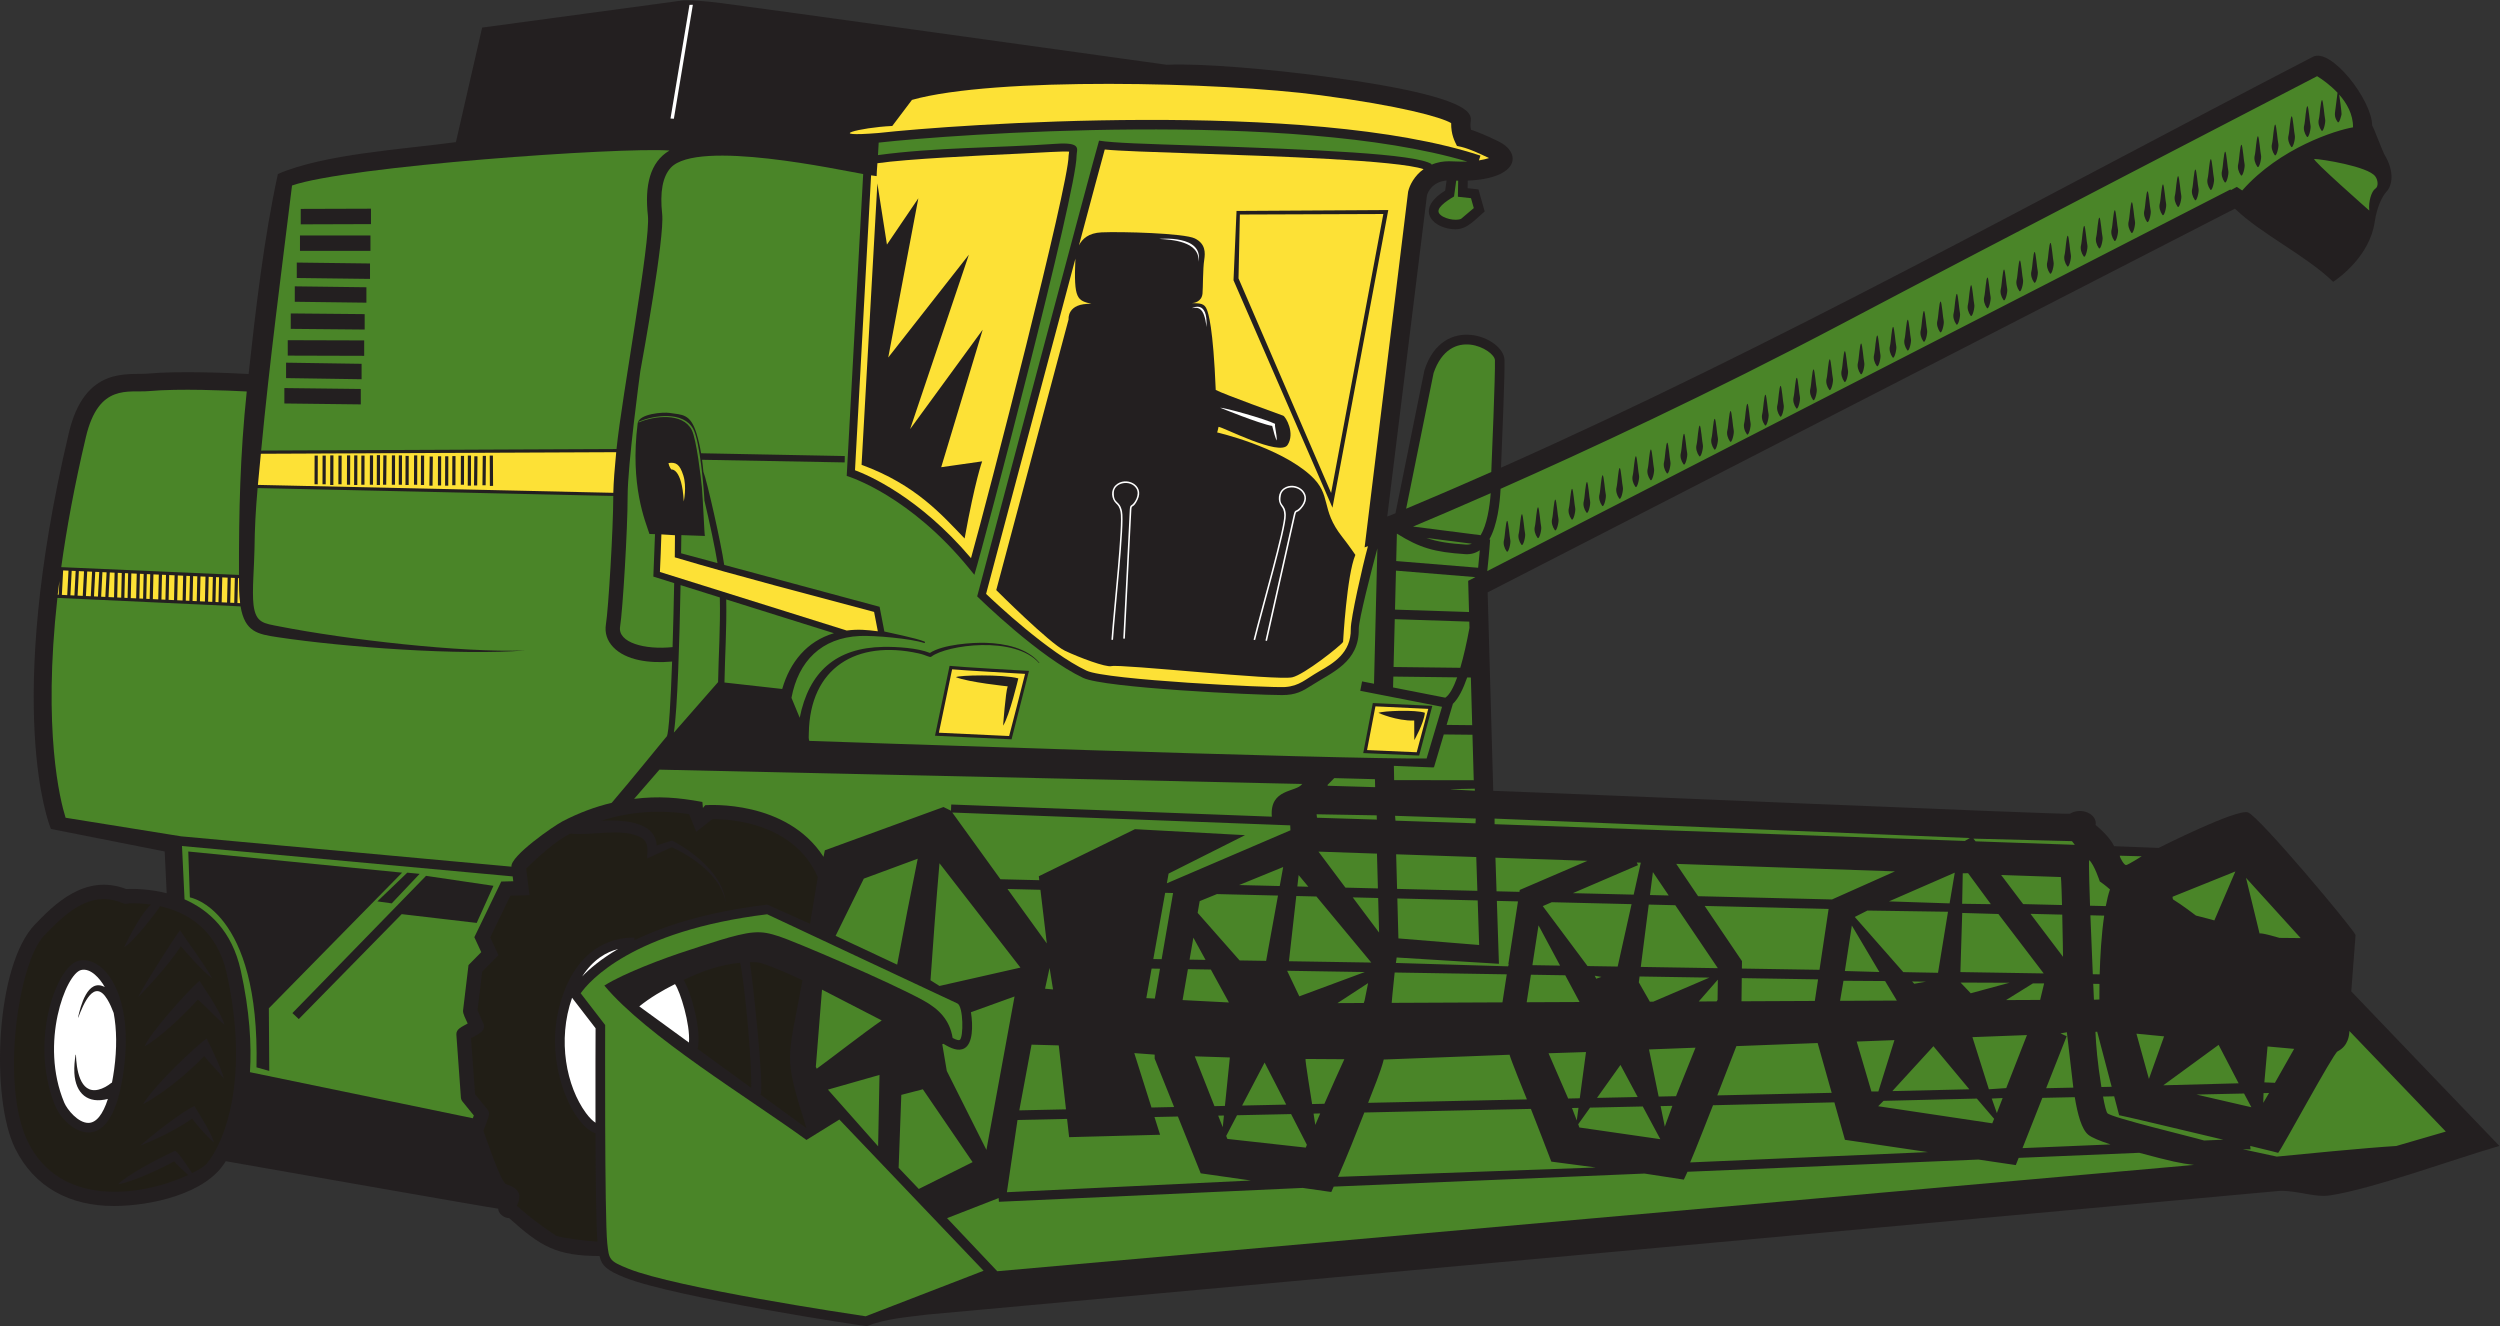 <?xml version="1.0" encoding="UTF-8" standalone="no"?>
<svg
   xmlns:dc="http://purl.org/dc/elements/1.1/"
   xmlns:cc="http://creativecommons.org/ns#"
   xmlns:rdf="http://www.w3.org/1999/02/22-rdf-syntax-ns#"
   xmlns:svg="http://www.w3.org/2000/svg"
   xmlns="http://www.w3.org/2000/svg"
   viewBox="0 0 1044.173 553.88"
   height="553.88"
   width="1044.173"
   xml:space="preserve"
   id="svg2"
   version="1.1"><rect x="0" y="0" width="1044.173" height="553.88" fill="#333333" stroke="none"/><defs
     id="defs6" /><g
     transform="matrix(1.333,0,0,-1.333,0,553.88)"
     id="g10"><g
       transform="scale(0.1)"
       id="g12"><path
         id="path14"
         style="fill:#231f20;fill-opacity:1;fill-rule:evenodd;stroke:none"
         d="m 7779.87,618.25 c -3.45,3.605 -335.32,349.367 -412.63,430.58 l 13.49,176.6 c -10,23.32 -302.08,371.66 -337.08,384.16 -34.99,12.5 -280,-111.25 -280,-111.25 l -139.57,5.43 c -15,32.5 -57.93,66.44 -57.93,66.44 6.29,33.52 -44.24,57.58 -80.41,35.22 -11.25,-3.67 -1602.75,64.96 -1806.95,71.74 l -17.54,621.85 2341.5,1202.36 c 83.11,-80.32 222.97,-146.84 307.79,-229.29 21.23,13.75 114.75,82.98 129.98,186.87 6.89,46.88 23.13,80.63 38.13,96.88 15.01,16.25 26.87,58.75 -8.13,116.25 -4.66,7.7 -35.42,89.44 -37.66,89.37 -0.99,81.32 -129.23,245 -185.63,215.8 -840.89,-435.27 -1679.49,-903.06 -2544,-1287.42 2.94,70.14 12.27,298.9 10.83,337.81 -2.62,70.78 -192.46,148.26 -250.93,-32.61 l -90.43,-446.65 c 4.61,-0.91 -22.7,-10.34 -26.04,-11.71 l 124.44,1006.27 c 2.94,9.97 15.99,42.23 61.44,46.62 l -4.34,-31.66 c -99.5,-61.66 -34.82,-121.21 32.51,-121.21 37.48,0 63,32.28 91.27,56.01 l -19.55,69 -33.94,3.79 0.43,23.7 c 161.27,6.94 170.14,87.16 95.96,123.12 -42.52,20.64 -69.72,31.08 -85.72,36.33 -6.11,26.98 6.75,33.02 -7.48,51.88 -30.38,40.27 -181.91,78.93 -450.38,114.89 -166.71,22.33 -381.59,41.81 -495.24,36.78 -180.46,25.14 -1297.25,180.67 -1394.6,193.01 -55.24,7.01 -88.31,8.68 -105.89,8.9 h -8 c -5.91,-0.09 -8.5,-0.36 -8.5,-0.36 l -628.33,-85 -82.24,-358.93 c -162.59,-22.26 -412.12,-36.77 -557.809,-99.88 -43.781,-201.51 -69.093,-420.81 -91.73,-626.6 -58.82,3.16 -217.531,10.27 -316.574,1.19 -59.383,-5.47 -196.61,26.05 -246.746,-186.12 C 10.953,1932.23 153.336,1572.7 159.492,1557.81 L 516,1487.23 l 6.27,-130.88 c -52.832,13.51 -100.782,14.33 -127.168,13.28 C 265.289,1419.2 168.406,1319.32 110.016,1259.12 -14.727,1130.53 -30.078,714.473 47.207,557.168 107.813,433.848 220.27,376.367 357.094,376.367 c 109.976,0 288.699,35.821 350.152,140.371 100.43,-17.675 832.184,-146.504 853.904,-148.808 -1.23,-13.535 18.07,-30.157 34.16,-29.532 98.5,-88.652 147.42,-118.418 283.05,-118.789 7.29,-30.976 23.48,-45.117 79.7,-67.675 C 2110.62,90.664 2709.06,-0.742 2715.8,0 c 61.72,23.789 123.47,27.676 188.48,36.035 L 7144.21,423.867 c 58.94,0.449 108.95,-21.582 156.53,-14.277 135.3,20.801 386.89,113.262 530.55,155.039 l 0.01,0.039 -51.43,53.582" /><path
         id="path16"
         style="fill:#4a8528;fill-opacity:1;fill-rule:evenodd;stroke:none"
         d="m 7037.41,1404.59 42.49,-174.38 c 6.25,3.13 62.5,-13.75 62.5,-13.75 l 66.25,-0.62 -171.24,188.75 z M 7361.3,924.746 c -0.07,-12.676 -3.48,-47.129 -37.03,-63.906 -13.73,-6.875 -176.88,-309.57 -186.04,-317.91 0.01,0 -31.12,8.164 -87.49,21.66 l 0.84,-10.82 -24.16,0.41 c 51.53,-11.114 92.37,-20.117 106.35,-23.008 67.54,6.582 279.45,27.539 374.45,33.242 l 155.26,45.137 C 7588.3,687.91 7448.09,834.063 7361.3,924.746 v 0 z m -736.96,-204.707 -34.93,-0.762 c 5.08,-27.57 10.06,-47.929 13.82,-52.207 12.2,-13.808 266.04,-74.355 302.93,-85.468 l 59.95,2.539 c -139.88,33.41 -315.75,75.214 -326.21,76.699 l -15.56,59.199 z m 78.57,-176.992 -377.84,-15.859 -8.92,-22.598 -117.08,17.305 -911.61,-38.262 -11.47,-24.602 -123.21,18.957 -973.92,-40.879 -7.48,-16.875 -89.57,12.793 -951.91,-43.457 -0.83,11.68 -161.67,-62.91 157.37,-166.348 3749.62,333.125 c -45.21,5.41 -68.09,10.449 -171.48,37.93 v 0 z m -3951.47,20.351 4.3,223.692 -161.6,-46.055 157.3,-177.637 z m 9.01,395.586 -184.84,95.356 -19.4,-242.223 2.98,-5.594 c 52.1,37.93 147.57,112.696 203.54,151.211 -0.77,0.411 -1.52,0.84 -2.28,1.25 v 0 z m 1789.03,722.346 c 23.41,-0.72 49.06,-2.89 71.67,-3.62 l -0.31,6.25 c 0,0 -99.2,-1.75 -71.36,-2.63 v 0 z m -177.08,-97.58 250.83,-8.32 0.84,15 -252.92,8.53 1.25,-15.21 z m 2.15,-105.37 2.93,-108.38 251.59,-6.11 -3.51,105.9 -251.01,8.59 z m 381.76,-147.6 -66.19,1.6 6.49,-197.11 -320.38,19.77 -2.42,-17.15 351.3,-10.59 2.72,6.04 -1.87,0.12 30.35,197.32 z m -121.68,-136.61 -252.97,20.63 -3.37,125.16 251.75,-6.11 4.59,-139.68 z m -271.7,-155.01 -2.32,-26.31 347.03,1.58 13.51,87.84 -351.22,5.68 -7,-68.79 z m 320.09,533.55 1473.44,-52.5 15.63,9.07 -1489.07,60.93 v -17.5 z m 1809.07,-53.12 -308.9,7.81 6.87,-8.44 311.09,-10.93 -9.06,11.56 z m -141,-607.656 -170.88,-6.485 51.58,-163.359 54.37,3.75 64.93,166.094 z m -76.19,-197.344 -34.06,-1.555 15.94,-45.633 18.12,47.188 z m -26.65,-65.012 -5.84,-14.148 -357.5,53.535 16.87,16.875 292.29,7.09 54.18,-63.352 z M 5780.74,583.75 6040.86,545.293 5295.74,512.93 c 11.74,25.918 70.61,176.406 71.68,179.16 l 380.23,9.023 33.09,-117.363 z m -633.45,104.434 -165.16,-3.575 -37.11,-52.07 c 1.27,-3.359 2.4,-6.758 3.62,-10.137 l 253.67,-36.679 -55.02,102.461 z M 4860.74,515.43 4999.92,497.09 4192.4,467.695 c 27.8,63.008 57.25,136.914 82.51,201.66 l 521.84,11.25 c 8.23,-19.492 63.99,-165.175 63.99,-165.175 z m -765.81,52.597 -49.54,96.368 -169.38,-3.653 -33.95,-64.844 3.69,-9.335 245.59,-27.208 c 1.18,2.911 2.37,5.801 3.58,8.672 h 0.01 z m -298.24,-94.199 122.8,-17.578 -764.58,-36.66 33.23,226.308 155.3,3.36 6.46,-57.168 285,7.5 -17.56,55.566 73.42,1.582 71.44,-177.988 34.49,-4.922 z m -599.29,649.512 -253.74,327.01 c -10.59,-122.06 -19.66,-244.49 -28.14,-366.72 l 28.13,-17.79 253.75,57.5 z m 867.58,254.26 34.41,-0.84 -30.38,36.58 -4.03,-35.74 z m 6.17,-344.26 205.15,76.11 -243.37,3.96 38.22,-80.07 z m -731.1,-354.141 -22.65,200.391 -85.29,2.305 -38.36,-205.852 146.3,3.156 z m -51.4,443.201 -14.16,-65.19 25,-2.3 -10.84,67.49 z m -131.81,247.23 103.12,-2.5 20.03,-168.11 -123.15,170.61 z m 451.09,-684.65 70.88,1.524 -60.86,151.621 -0.02,12.598 c -36.15,2.382 -63.86,4.707 -63.86,4.707 l 53.86,-170.45 z m 67.69,672.05 -24.83,0.61 -37.11,-207.48 26.11,-0.41 35.83,207.28 z m -83.84,-329.32 26.66,-1.41 16.17,93.52 -26.28,0.43 -16.55,-92.54 z m 450.93,541.35 0.65,-15.49 -387.23,-166.05 5.44,30.41 239.58,120.41 -345,18.75 -301.25,-147.5 1.48,-12.36 -121.6,2.95 -150.91,209.04 1058.84,-40.16 z m -80.3,-743.22 -70.52,-134.727 138.24,2.969 -67.72,131.758 z m 58.19,612.58 -138.14,-56.41 127.33,-3.08 10.81,59.49 z m -53.45,-293.97 37.2,204.59 -191.29,4.66 -54.12,-22.12 -6.34,-36.7 131.44,-149.08 83.11,-1.35 z m -239.86,3.87 11.89,68.87 38.2,-69.67 -50.09,0.8 z m -21.89,-126.74 145.15,-7.5 -56.57,103.17 -71.86,1.17 -16.72,-96.84 z m 129.56,-361.717 -17.98,-0.39 14.27,-36.153 3.71,36.543 z m 18.54,181.914 -109.84,3.555 61.59,-156.094 32.78,0.703 15.47,151.836 z m 428.39,209.103 -6.91,-34.32 0.67,3.64 c -0.8,-2.58 -1.7,-5.16 -2.49,-7.74 l -82.42,-0.39 95.9,62.66 c -1.56,-7.97 -3.17,-15.89 -4.75,-23.85 z m -220.25,296.78 -22.96,-204.36 258,-4.16 -171.85,206.97 -63.19,1.55 z m 69.52,139.06 84.45,-112.79 101.8,-2.48 -2.94,108.98 -183.31,6.29 z m 107.37,-143.36 79.7,-1.95 2.92,-108.4 -82.62,110.35 z m 97.23,-507.911 c -9.77,-39.355 -33.94,-95.996 -49.06,-135.84 l 497.62,10.743 c -10.03,24.257 -49.44,121.933 -54.44,139.921 l -390.81,-14.843 -3.31,0.019 z m 426.07,531.231 212.06,91.19 -288.2,9.86 3.45,-105.31 71.77,-1.74 0.92,6 z m 315.58,-548.34 -73.56,-103.242 127.51,2.754 -53.95,100.488 z m -59.59,275.84 -20.93,3.61 4.47,-9.24 16.46,5.63 z m 50.88,32.48 43.5,195.49 -249.94,6.05 -28.29,-12.15 140.24,-187.87 94.49,-1.52 z m -248.04,129.08 67.57,-126.17 -86.77,1.41 19.2,124.76 z m 83.77,-156.44 -107.56,1.74 -13.27,-86.25 165.67,0.74 -44.84,83.77 z m 36.13,-454.905 -15.02,39.003 20.34,0.43 -5.32,-39.433 z m 28.92,214.355 -117.44,-3.809 61.53,-141.796 36.37,0.781 19.54,144.824 z m 487.16,159.08 229.79,1.06 10.13,67.59 -239.04,3.87 -0.88,-72.52 z m 272.99,289.32 -388.34,9.41 116.9,-172.9 -0.3,-23.31 243.17,-3.92 28.57,190.72 z M 5695.26,887 5440.61,877.324 5380.74,722.93 5739.24,730.957 5695.26,887 Z m -515.15,129.58 176.06,75.41 -218.92,3.54 -2.35,-18.44 34.61,-60.57 10.6,0.06 z m 201.55,5.53 v 0 c -1.09,-1.52 -2.07,-3.09 -3.1,-4.63 l -55.85,-0.25 59.75,68.41 -0.8,-63.53 z m 555.91,402.77 -685.36,23.46 68.45,-101.25 419.6,-10.2 197.31,87.99 z m 187.33,-4.04 -16.24,-96.25 -190,6.25 206.24,90 z m -239.37,-685.625 50.33,160.937 -118.22,-4.484 46.02,-156.453 h 21.87 z m 21.04,346.035 -130.4,0.84 -10.69,-62.85 177.9,0.82 -36.81,61.19 z m -126.03,31.46 108.11,-3.12 -86.24,145.62 -21.87,-142.5 z m 254.36,-33.43 -43.74,0.62 6.87,-7.19 36.87,6.57 z m 68.76,219.06 -31.25,-191.25 -108.75,2.09 -152.09,172.89 39.59,20.02 252.5,-3.75 z m -45.63,-421.25 112.5,-135 -241.25,-5.625 128.75,140.625 z m 399.38,530 -187.2,6.42 68.9,-91.15 121.79,-2.97 c -1.94,78.68 -3.5,87.7 -3.5,87.7 h 0.01 z m -161.25,-331.25 -153.13,0.62 31.89,-33.53 121.24,32.91 z m 108.74,-1.88 -12.49,-51.87 -106.88,-0.49 84.37,52.36 h 35 z m 56.76,215.4 -99.43,2.42 101.84,-134.69 c 0,0 -0.89,73.44 -2.41,132.27 v 0 z m 34.68,-542.055 -20.18,173.535 -20.01,-3.75 19.38,-8.75 -64.3,-162.871 85.11,1.836 z m -346.43,671.465 -1.88,-95.43 90,-1.25 -71.45,97.09 -16.67,-0.41 z m -1.66,-124.18 113.32,-3.32 142.03,-186.19 -261.08,4.22 5.73,185.29 z m -978.35,56.17 58.7,-1.44 -49.52,73.26 -9.18,-71.82 z m -28.8,-225.27 24.96,195.33 83.15,-2.01 133.34,-197.25 -241.45,3.93 z m -12.43,327.09 12.48,-0.43 -22.3,-100.16 -190.53,4.63 203.92,87.7 -3.57,8.26 z m -820.52,261.13 -127.42,3.38 -21.36,-21.6 0.95,-2.36 c 0,0 61.62,-1.8 148.5,-4.4 l -0.67,24.98 z m -181.58,-120.78 187.51,-5.84 -0.42,13.34 -188.34,3.34 1.25,-10.84 z M 2811.11,1132.6 c 20.67,110.84 41.87,221.42 64.42,331.93 l -168.96,-62.44 -88.33,-179.16 192.87,-90.33 z m 168.62,482.34 0.74,19.42 1004.51,-38.09 c -7.25,89.41 76.77,75.49 95.13,102.46 l -2013.88,44.84 -79.3,-91.5 c 76.09,9.18 136.8,4.45 213.83,-9.69 l 1.7,-18.71 7.27,8.54 c 9.13,0.64 254.71,17.32 370.59,-161.78 l 4.17,20.41 371.66,135.62 23.58,-11.52 z m -155.66,-890.37 67.51,17.5 155.9,-228.261 -168.61,-84.024 -63.18,66.258 8.38,228.527 z m 354.81,308.3 -136.61,-49.276 c 6.89,-44.199 5.71,-97.754 -19.97,-112.813 -19.18,-11.25 -42.85,-0.449 -66.13,13.672 -2.28,-0.683 -3.77,-1.113 -3.77,-1.113 l 14.17,-83.77 124.17,-247.48 88.14,480.78 z m 957.76,-366.503 -20.86,-0.449 5.41,-35.469 15.45,35.918 z m 47.79,108.828 27.75,61.075 -121.57,0.8 c -1.84,-3.23 18.42,-126.875 20.6,-141.25 l 38.52,0.84 c 11.31,26.289 23.14,52.363 34.7,78.535 v 0 z M 5220.45,636.563 c 6.46,17.91 13.02,35.761 19.66,53.613 l -36.92,-0.801 13.19,-64.492 c 1.4,3.887 2.71,7.793 4.07,11.68 v 0 z m 34.53,92.832 57.56,143.046 -145.75,-5.546 30.26,-147.637 54.52,1.191 c 1.16,2.969 2.24,5.977 3.41,8.946 v 0 z M 6543.25,599.57 h -0.01 c 10.98,-9.004 37.19,-19.59 69.67,-30.254 l -275.78,-11.582 62.15,157.461 101.56,2.188 c 9.16,-55.293 21.8,-100.918 42.41,-117.813 z m 67.91,768.77 c 0,0 -14.39,13.12 -31.89,25 0.01,0 -17.5,53.12 -33.12,66.87 -2.45,0.14 2.25,-133.43 2.58,-142.94 l 49.34,-1.2 c 3.66,19.3 7.98,37.11 13.08,52.27 h 0.01 z m -40.07,-445.781 -5.43,-0.567 c 2.14,-44.726 6.07,-94.355 18.63,-172.793 l 32.21,0.684 -45.41,172.676 z m 21.98,363.611 -43.25,1.06 c 2.22,-59.63 4.98,-125.41 7.56,-184.65 l 21.52,-0.35 c 1.49,52.61 5.19,122.85 14.17,183.94 v 0 z m -34.36,-213.61 c 0.79,-17.58 1.55,-34.28 2.24,-49.79 l 17.06,0.55 c -0.03,3.22 -0.19,21.62 0.25,48.91 l -19.55,0.33 z m 103.07,372.03 c 6.25,0.62 48.74,27.5 48.74,27.5 l -68.75,1.87 c 0.63,-6.87 13.75,-30 20,-29.37 h 0.01 z m 118.95,-536.66 -86.66,8.34 39.17,-141.68 47.49,133.34 z m 157.52,363.32 65.82,153.34 -196.65,-79.16 c -0.62,-2.93 1.24,-8.34 1.24,-8.34 27.39,-16.6 71.86,-50.63 71.86,-50.63 18.76,-4.37 57.72,-15.21 57.72,-15.21 h 0.01 z m 13.33,-389.98 62.7,-120.43 -236.03,-6.25 173.33,126.68 z m 79.73,-152.442 22.97,-42.988 -172.3,39.765 149.33,3.223 z m 60.16,-29.238 0.85,30.547 17.37,0.39 -18.22,-30.937 z m 96.78,169.18 -60.22,-106.368 -33.11,1.368 10,112.5 83.33,-7.5" /><path
         id="path18"
         style="fill:#fde136;fill-opacity:1;fill-rule:evenodd;stroke:none"
         d="m 2142.4,2583.96 c 0,0 10,45.63 -1.25,81.25 -11.25,35.63 -23.33,42.71 -46.66,38.97 2.19,-12.34 8.75,-20 8.75,-20 0,0 33.54,6.03 39.16,-100.22 v 0" /><path
         id="path20"
         style="fill:#fde136;fill-opacity:1;fill-rule:evenodd;stroke:none"
         d="m 2653.02,2179.5 c 35.54,4.61 62.18,2.18 97.46,-2.39 l -11.71,60.71 c -210.47,56.73 -417.57,109.39 -624.46,171.05 0.2,23.74 0.37,46.88 0.54,69.24 l -42.53,2.64 c -0.93,-40.8 -3.03,-77.23 -4.62,-117.74 195.4,-61.21 389.84,-122.22 585.32,-183.51 v 0" /><path
         id="path22"
         style="fill:#4a8528;fill-opacity:1;fill-rule:evenodd;stroke:none"
         d="m 4670.89,2609.92 c -106.03,-46.68 -189.45,-82.13 -243.34,-104.67 l 211.88,-27.02 c 19.54,32.89 28.18,86.91 31.46,131.68 v 0.01 z m -178.97,376.58 h -0.01 c 52.15,150.32 190.94,73.04 192.16,40.04 1.51,-40.79 -9.72,-309.88 -11.43,-350.29 -117,-51.74 -208.78,-90.77 -266.73,-115.02 l 86.01,425.27 z m 119.8,-534.97 -141.97,18.11 c 33.92,-12.03 70.05,-17.45 123.61,-20.92 6.64,-0.4 12.69,0.55 18.36,2.8 v 0.01 z m -236.99,-54.33 2.15,85.91 c 71.59,-44.58 116.87,-58.03 214.55,-64.32 16.46,-1.07 31.67,2.91 45.23,12.19 -1.34,-16.58 -3.06,-34.96 -5.21,-54.77 l -256.72,20.99 z m -0.73,-30.04 -3.04,-122.12 231.99,-7.59 -2.73,97.69 22.71,11.66 -248.93,20.36 z m 229.77,-159.75 -233.55,7.64 -3.74,-149.84 209.06,-2.5 c 10.75,36.3 20.39,79.71 28.78,125.11 l -0.55,19.59 z m -37.93,-174.62 -200.11,2.41 -0.83,-33.85 -1.24,0.04 164.93,-32.31 c 13.31,8.83 25.79,31.8 37.23,63.71 h 0.02 z m -33.15,-149.02 19.71,66.13 c 17.05,16.15 31.88,45.61 44.73,82.52 l 11.52,-0.12 4.17,-149.35 -80.13,0.82 z m -164.43,-172.95 249.41,-0.39 -4.02,142.5 -89.88,0.95 -30.55,-102.43 -2.04,0.62 c 0.76,-1.02 1.22,-1.64 1.22,-1.64 l -124.99,5 0.85,-44.61" /><path
         id="path24"
         style="fill:#4a8528;fill-opacity:1;fill-rule:evenodd;stroke:none"
         d="m 7423.65,3495.43 c -3.33,28.33 7.5,61.25 18.75,68.32 11.26,7.09 8.12,28.34 0,38.75 -22.77,31.58 -171.67,54.59 -190.83,54.59 -11.65,0 172.08,-161.66 172.08,-161.66 v 0 z m -2754.59,-1030.79 -2.77,0.15 c 25.47,44.72 33.26,113.1 35.46,158.76 264.27,116.99 654.23,297.57 1072.97,518.68 493.03,260.32 1362.33,710.45 1485.49,774.18 15.06,-9.37 40.84,-27.21 63.95,-51.86 l -5.72,-44.89 c -1.78,-18.24 -6.98,-28.55 6.2,-46.93 5.01,-6.97 11.85,22.48 11.96,23.48 0.92,8.09 -5.87,52.46 -7.33,62.7 24.07,-27.3 43.94,-62.2 43.42,-102.76 -52.83,-8.83 -229.07,-63.77 -347.16,-197.81 l -16.87,11.25 -18.8,-10.25 -1.15,2.27 -2328.67,-1195.75 c 6.19,57.41 8.94,97.42 9.02,98.78 z m 2596.53,1316.63 v 0 c -3.14,-11.45 1.07,-25.14 8.22,-35.2 5.57,-7.85 13.9,26.6 11.55,35.2 -2.18,8 -6.07,59.67 -9.58,60.21 -4.77,0.78 -6.86,-47.92 -10.19,-60.21 z m -45.82,-19.18 h -0.01 c -3.12,-11.41 1.04,-25.19 8.22,-35.2 5.63,-7.82 13.89,26.63 11.55,35.2 -2.17,8.01 -6.06,59.68 -9.58,60.23 -4.75,0.75 -6.89,-48 -10.18,-60.23 z m -49.15,-31.66 h -0.01 c -3.15,-11.4 1.03,-25.2 8.21,-35.2 5.63,-7.82 13.89,26.63 11.55,35.2 -2.18,8.01 -6.06,59.67 -9.58,60.22 -4.78,0.77 -6.86,-47.98 -10.17,-60.22 z m -51.67,-25.82 h -0.01 c -3.14,-11.42 1.04,-25.2 8.21,-35.21 5.64,-7.81 13.9,26.62 11.56,35.21 -2.19,8 -6.08,59.65 -9.59,60.21 -4.76,0.77 -6.86,-47.98 -10.17,-60.21 z m -54.17,-36.68 h -0.01 c -3.14,-11.41 1.03,-25.2 8.21,-35.18 5.63,-7.83 13.89,26.61 11.55,35.18 -2.17,8 -6.06,59.67 -9.58,60.23 -4.76,0.77 -6.86,-47.98 -10.17,-60.23 z m -51.67,-26.66 h -0.01 c -3.14,-11.41 1.04,-25.2 8.21,-35.2 5.62,-7.82 13.9,26.63 11.55,35.2 -2.18,8 -6.07,59.67 -9.58,60.23 -4.77,0.75 -6.86,-47.93 -10.17,-60.23 z m -50.84,-21.68 v 0 c -3.15,-11.39 1.02,-25.18 8.21,-35.19 5.63,-7.81 13.89,26.62 11.54,35.19 -2.18,8.02 -6.06,59.69 -9.58,60.23 -4.75,0.77 -6.88,-47.96 -10.17,-60.23 z m -45,-23.32 v 0 c -3.15,-11.41 1.02,-25.18 8.21,-35.2 5.63,-7.82 13.89,26.63 11.54,35.2 -2.18,8 -6.06,59.67 -9.58,60.23 -4.75,0.75 -6.88,-47.99 -10.17,-60.23 z m -48.33,-32.5 v 0 c -3.16,-11.4 1.02,-25.2 8.2,-35.2 5.63,-7.82 13.89,26.63 11.55,35.2 -2.17,8.01 -6.06,59.67 -9.58,60.23 -4.77,0.76 -6.88,-47.99 -10.17,-60.23 z m -54.17,-20.82 h -0.01 c -3.12,-11.42 1.04,-25.2 8.22,-35.2 5.63,-7.82 13.89,26.61 11.55,35.2 -2.17,7.98 -6.06,59.66 -9.57,60.21 -4.77,0.76 -6.89,-47.98 -10.19,-60.21 z m -47.5,-25.84 h -0.01 c -3.12,-11.41 1.04,-25.2 8.22,-35.21 5.63,-7.82 13.88,26.62 11.55,35.21 -2.17,8 -6.07,59.65 -9.57,60.21 -4.77,0.77 -6.88,-47.96 -10.19,-60.21 z m -48.33,-21.66 h -0.01 c -3.15,-11.47 1.07,-25.14 8.21,-35.2 5.59,-7.86 13.91,26.59 11.55,35.2 -2.17,8 -6.07,59.66 -9.58,60.21 -4.75,0.77 -6.88,-47.98 -10.17,-60.21 z m -49.16,-34.18 h -0.01 c -3.15,-11.41 1.03,-25.18 8.21,-35.18 5.63,-7.84 13.89,26.61 11.55,35.18 -2.17,8 -6.06,59.68 -9.58,60.23 -4.76,0.76 -6.87,-47.95 -10.17,-60.23 z m -53.35,-24.99 v -0.01 c -3.13,-11.4 1.05,-25.18 8.22,-35.2 5.64,-7.82 13.9,26.64 11.55,35.2 -2.18,8.01 -6.07,59.68 -9.58,60.23 -4.75,0.77 -6.86,-47.98 -10.19,-60.22 z m -48.32,-23.35 h -0.01 c -3.15,-11.4 1.04,-25.18 8.21,-35.18 5.63,-7.82 13.9,26.61 11.55,35.18 -2.18,8.01 -6.06,59.68 -9.58,60.23 -4.78,0.76 -6.86,-47.87 -10.17,-60.23 z m -47.51,-25.82 h -0.01 c -3.13,-11.41 1.05,-25.21 8.22,-35.21 5.62,-7.81 13.9,26.62 11.55,35.21 -2.18,8 -6.05,59.67 -9.58,60.21 -4.76,0.77 -6.87,-47.87 -10.18,-60.21 z m -51.66,-30.84 h -0.01 c -3.15,-11.41 1.03,-25.2 8.21,-35.2 5.63,-7.83 13.89,26.63 11.55,35.2 -2.17,7.99 -6.06,59.67 -9.58,60.23 -4.76,0.75 -6.88,-47.91 -10.17,-60.23 z m -54.17,-22.5 c -3.15,-11.45 1.07,-25.12 8.21,-35.2 5.58,-7.85 13.91,26.6 11.55,35.2 -2.16,8 -6.06,59.67 -9.57,60.23 -4.77,0.76 -6.89,-47.99 -10.19,-60.23 z m -49.59,-28.39 h -0.01 c -3.14,-11.42 1.04,-25.2 8.22,-35.2 5.63,-7.82 13.89,26.62 11.55,35.2 -2.19,7.99 -6.07,59.66 -9.59,60.22 -4.76,0.77 -6.9,-48.04 -10.17,-60.22 z m -46.23,-26.61 h -0.01 c -3.14,-11.41 1.02,-25.18 8.22,-35.2 5.63,-7.82 13.89,26.63 11.54,35.2 -2.18,8 -6.05,59.67 -9.58,60.23 -4.76,0.75 -6.89,-47.99 -10.17,-60.23 z m -49.6,-28.39 v 0 c -3.15,-11.42 1.03,-25.2 8.2,-35.2 5.63,-7.83 13.89,26.61 11.55,35.2 -2.17,8 -6.06,59.66 -9.58,60.22 -4.76,0.76 -6.89,-48 -10.17,-60.22 z m -52.04,-24.99 v 0 c -3.13,-11.41 1.05,-25.19 8.25,-35.2 5.61,-7.83 13.88,26.61 11.53,35.2 -2.18,8 -6.08,59.67 -9.57,60.22 -4.77,0.76 -6.89,-47.99 -10.21,-60.22 z m -51.04,-24.1 c -3.11,-11.38 1.03,-25.24 8.24,-35.2 5.64,-7.8 13.87,26.66 11.54,35.2 -2.19,8 -6.07,59.67 -9.59,60.23 -4.76,0.76 -6.87,-47.95 -10.19,-60.23 z m -44.77,-27.13 v 0 c -3.14,-11.41 1.04,-25.2 8.21,-35.2 5.63,-7.81 13.88,26.61 11.56,35.2 -2.19,7.99 -6.06,59.67 -9.59,60.22 -4.75,0.76 -6.89,-47.99 -10.18,-60.22 z m -51.05,-24.1 v 0 c -3.15,-11.47 1.11,-25.08 8.22,-35.18 5.54,-7.88 13.9,26.55 11.54,35.18 -2.17,8.01 -6.05,59.67 -9.57,60.23 -4.78,0.76 -6.87,-47.97 -10.19,-60.23 z m -52.03,-29.51 h -0.01 c -3.12,-11.41 1.04,-25.18 8.23,-35.19 5.63,-7.84 13.88,26.61 11.54,35.19 -2.18,8 -6.05,59.66 -9.57,60.23 -4.76,0.75 -6.9,-48.03 -10.19,-60.23 z m -50.69,-27.44 v 0 c -3.16,-11.45 1.06,-25.13 8.21,-35.2 5.58,-7.85 13.9,26.6 11.54,35.2 -2.18,8.01 -6.05,59.66 -9.57,60.23 -4.76,0.76 -6.89,-48.01 -10.18,-60.23 z m -45.92,-22.45 v 0 c -3.14,-11.41 1.04,-25.19 8.21,-35.19 5.64,-7.83 13.88,26.62 11.55,35.19 -2.18,8.01 -6.07,59.68 -9.58,60.23 -4.76,0.75 -6.87,-47.96 -10.18,-60.23 z m -49.6,-26.95 -0.01,-0.01 c -3.12,-11.41 1.04,-25.18 8.23,-35.18 5.62,-7.84 13.88,26.61 11.54,35.18 -2.17,8 -6.06,59.66 -9.58,60.23 -4.77,0.76 -6.88,-48.02 -10.18,-60.22 z m -50.62,-25.08 h -0.01 c -3.15,-11.45 1.08,-25.12 8.22,-35.19 5.58,-7.86 13.89,26.58 11.54,35.19 -2.18,7.98 -6.05,59.67 -9.57,60.23 -4.76,0.74 -6.88,-48 -10.18,-60.23 z m -51.06,-24.1 v 0 c -3.13,-11.4 1.04,-25.19 8.24,-35.19 5.61,-7.81 13.88,26.62 11.53,35.19 -2.17,7.99 -6.06,59.67 -9.58,60.24 -4.77,0.76 -6.88,-48.01 -10.19,-60.24 z m -47.21,-25.4 v -0.01 c -3.15,-11.41 1.02,-25.19 8.21,-35.19 5.63,-7.83 13.88,26.62 11.53,35.19 -2.17,7.99 -6.05,59.67 -9.57,60.24 -4.76,0.75 -6.88,-48 -10.17,-60.23 z m -50.84,-31.68 v -0.01 c -3.14,-11.4 1.05,-25.18 8.22,-35.18 5.62,-7.82 13.89,26.61 11.54,35.18 -2.18,8.01 -6.05,59.67 -9.57,60.24 -4.78,0.77 -6.87,-47.97 -10.19,-60.23 z m -52.5,-26.24 v -0.01 c -3.13,-11.41 1.04,-25.18 8.23,-35.18 5.62,-7.84 13.88,26.61 11.54,35.18 -2.18,8 -6.06,59.66 -9.58,60.23 -4.76,0.76 -6.87,-47.96 -10.19,-60.22 z m -50.82,-25.42 h -0.02 c -3.13,-11.45 1.09,-25.14 8.24,-35.2 5.57,-7.84 13.87,26.59 11.53,35.2 -2.18,7.99 -6.05,59.66 -9.58,60.22 -4.74,0.77 -6.87,-47.99 -10.17,-60.22 z m -47.5,-27.65 v 0 c -3.15,-11.41 1.03,-25.18 8.22,-35.19 5.62,-7.82 13.87,26.62 11.54,35.19 -2.18,8.01 -6.06,59.66 -9.57,60.24 -4.76,0.76 -6.87,-47.97 -10.19,-60.24 z m -56.39,-28.41 v 0 c -3.14,-11.43 1.03,-25.19 8.22,-35.21 5.63,-7.82 13.9,26.63 11.55,35.21 -2.18,7.98 -6.06,59.65 -9.59,60.21 -4.76,0.77 -6.86,-47.94 -10.18,-60.21 z m -52.77,-22.69 v -0.01 c -3.14,-11.45 1.06,-25.12 8.22,-35.2 5.57,-7.85 13.89,26.59 11.54,35.2 -2.18,7.99 -6.05,59.67 -9.57,60.24 -4.76,0.76 -6.89,-48.01 -10.19,-60.23 z m -49.67,-24.44 h -0.01 c -3.15,-11.45 1.06,-25.14 8.22,-35.21 5.58,-7.85 13.89,26.6 11.54,35.21 -2.17,7.98 -6.06,59.65 -9.58,60.21 -4.76,0.76 -6.86,-47.96 -10.17,-60.21 z m -46.99,-21.26 h -0.02 c -3.14,-11.45 1.07,-25.13 8.23,-35.19 5.58,-7.85 13.88,26.58 11.54,35.19 -2.18,8 -6.06,59.67 -9.57,60.23 -4.77,0.75 -6.89,-48.03 -10.18,-60.23 z m -49.16,-25.55 v 0 c -3.14,-11.43 1.02,-25.2 8.22,-35.2 5.61,-7.83 13.87,26.62 11.54,35.2 -2.19,8 -6.06,59.67 -9.58,60.22 -4.77,0.76 -6.88,-47.99 -10.18,-60.22 z m -52.52,-27.92 h -0.02 c -3.12,-11.41 1.05,-25.2 8.24,-35.19 5.61,-7.84 13.87,26.61 11.54,35.19 -2.19,7.99 -6.06,59.67 -9.59,60.22 -4.76,0.77 -6.87,-47.95 -10.17,-60.22 z m -51.34,-21.25 v 0 c -3.15,-11.42 1.03,-25.19 8.23,-35.2 5.63,-7.82 13.87,26.61 11.53,35.2 -2.17,7.99 -6.06,59.67 -9.58,60.22 -4.76,0.76 -6.87,-47.96 -10.18,-60.22 z m -46.98,-21.25 v -0.01 c -3.14,-11.4 1.02,-25.18 8.22,-35.18 5.61,-7.84 13.87,26.61 11.54,35.18 -2.19,8 -6.06,59.68 -9.58,60.23 -4.77,0.77 -6.88,-48 -10.18,-60.22 z m -50.65,-36.89 v -0.01 c -3.15,-11.42 1.02,-25.19 8.2,-35.19 5.62,-7.83 13.88,26.62 11.55,35.19 -2.17,7.99 -6.06,59.66 -9.58,60.23 -4.77,0.75 -6.88,-48 -10.17,-60.22 z m -53.51,-22.69 v 0 c -3.13,-11.41 1.03,-25.2 8.22,-35.2 5.62,-7.83 13.89,26.62 11.55,35.2 -2.18,8 -6.06,59.66 -9.59,60.22 -4.75,0.76 -6.88,-47.97 -10.18,-60.22 z m -49.16,-21.25 v -0.01 c -3.14,-11.44 1.08,-25.13 8.22,-35.19 5.57,-7.86 13.89,26.58 11.55,35.19 -2.19,7.99 -6.06,59.66 -9.58,60.24 -4.78,0.74 -6.89,-47.97 -10.19,-60.23 z m -46.68,-21.25 v 0 c -3.13,-11.43 1.05,-25.2 8.23,-35.2 5.62,-7.83 13.88,26.63 11.54,35.2 -2.18,7.99 -6.06,59.66 -9.58,60.22 -4.76,0.76 -6.87,-47.99 -10.19,-60.22 z m -52.48,-33.75 v 0 c -3.15,-11.47 1.05,-25.14 8.21,-35.2 5.57,-7.86 13.89,26.59 11.54,35.2 -2.18,7.99 -6.06,59.66 -9.57,60.23 -4.77,0.76 -6.9,-48.01 -10.18,-60.23 z m -54.18,-24.17 v 0 c -3.14,-11.45 1.08,-25.14 8.22,-35.2 5.58,-7.85 13.89,26.58 11.54,35.2 -2.18,7.99 -6.05,59.67 -9.59,60.22 -4.76,0.76 -6.87,-47.96 -10.17,-60.22 z m -50.41,-21.67 v -0.01 c -3.12,-11.4 1.04,-25.18 8.22,-35.18 5.62,-7.82 13.87,26.61 11.55,35.18 -2.19,7.99 -6.06,59.67 -9.59,60.24 -4.77,0.76 -6.86,-47.91 -10.18,-60.23 z m -46.25,-20.83 v 0 c -3.12,-11.42 1.03,-25.2 8.22,-35.21 5.62,-7.82 13.89,26.63 11.55,35.21 -2.19,7.99 -6.06,59.65 -9.58,60.22 -4.78,0.76 -6.89,-47.97 -10.19,-60.22" /><path
         id="path26"
         style="fill:#fde136;fill-opacity:1;fill-rule:evenodd;stroke:none"
         d="m 4412.37,3555.61 c 4.65,19.84 19.45,48.87 48.09,69.53 -82.71,27.81 -461.79,40.52 -717.64,49.1 -131.84,4.43 -238.53,8.01 -281.32,12.44 -9.75,-35.04 -40.68,-150.2 -80.84,-300.39 10.36,20.35 29.93,38.92 70.91,40.8 60.81,2.79 259.15,-2.5 292.49,-19.16 33.34,-16.68 32.69,-44.3 29.17,-66.68 -4.58,-29.16 -3.61,-86.68 -5.41,-105.83 -2.5,-26.66 -27.92,-29.99 -32.92,-29.99 25.84,-0.84 38.73,-0.41 46.48,-20.01 4.78,-12.08 19.77,-54.58 27.9,-252.08 25.62,-13.75 203.12,-77.5 211.24,-80.63 8.13,-3.12 38.13,-55 13.75,-91.87 -24.36,-36.88 -203.11,56.87 -216.24,56.87 -0.63,-5.62 -4.38,-17.5 -4.38,-17.5 0,0 193.12,-44.37 292.5,-134.37 69.14,-62.6 28.94,-104.34 100,-193.75 19.37,-24.38 40.62,-55.63 40.62,-55.63 -26.87,-62.5 -38.54,-272.71 -38.54,-272.71 -8.33,-12.5 -121.87,-102.46 -159.17,-110.82 -48.33,-10.84 -536.93,42.07 -566.66,35 -17.5,-4.16 -99.85,26.54 -145.84,48.32 -47.5,22.5 -215,190 -215,190 l 226.67,848.34 c 0,0 -5.83,51.67 71.67,48.34 -44.01,11.41 -56.12,12.93 -50.39,141.6 -104.74,-391.87 -260.8,-978.75 -279.79,-1050.21 31.23,-29.88 195.42,-184.09 314.94,-240.65 61.84,-29.28 578.35,-54.2 621.89,-51.21 45.26,3.11 63.63,24.36 106.32,48.81 44.89,25.69 100.76,57.67 99.53,133.12 -0.51,32.24 36.43,195.67 53.76,259.36 l -10.42,-3.75 136.26,1114.02 0.37,1.59 z m -237.33,-991.18 -310.08,712.52 9.47,217.19 475.47,2.87 -174.86,-932.58" /><path
         id="path28"
         style="fill:#4a8528;fill-opacity:1;fill-rule:evenodd;stroke:none"
         d="m 4562.77,3589.13 -6.83,-49.66 c -29.17,-16.97 -55.76,-37.13 -47.07,-52.11 9.92,-17.07 52.86,-25.88 69.19,-17.81 l 39.79,33.58 -8.78,31 -41.07,4.57 0.9,50.23 c -2.12,0.05 -4.18,0.12 -6.13,0.19 v 0.01" /><path
         id="path30"
         style="fill:#fde136;fill-opacity:1;fill-rule:evenodd;stroke:none"
         d="m 2752.43,3738.4 c 237.65,26.62 1348,106.39 1886.32,-70.88 l -4.92,-15 c 12.56,2.03 23.39,4.63 31.72,7.34 -65.12,31.37 -81.16,33.89 -100.36,37.89 -7.67,15.43 -18.55,35.41 -18.3,71.72 -32.3,18.74 -157.61,53.83 -409.33,87.25 -315.72,41.92 -1023.34,57.96 -1280.16,-14.63 l -61.66,-81.66 c -104.4,-4.82 -215.97,-35.98 -43.31,-22.03 v 0" /><path
         id="path32"
         style="fill:#fde136;fill-opacity:1;fill-rule:evenodd;stroke:none"
         d="m 2729.39,3605.72 -50.43,-923.98 c 40.04,-14.83 200.59,-83.1 363.49,-275.47 51.98,184.94 305.79,1167.66 305.79,1260.82 l 1.65,12.87 c -12.51,2.18 -101.78,-3.67 -146.9,-5.8 -136.13,-6.38 -359.19,-16.82 -453.81,-30.46 -1.43,-20.18 -2.61,-36.61 -2.4,-40.36 l -17.39,2.38 z m 19.68,-25.29 30,-191.67 98.33,145 -94.28,-498.81 252.62,322.14 -184.06,-546.45 227.39,311.45 -130,-430.84 128.33,18.34 c 0,0 -21.66,-57.5 -54.99,-241.67 -70.01,72.51 -152.02,168.35 -322.86,230.84 l 49.52,881.67" /><path
         id="path34"
         style="fill:#fde136;fill-opacity:1;fill-rule:evenodd;stroke:none"
         d="m 2941.83,1859.32 220.09,-10.37 c 6.51,25 42.06,161.66 49.92,194.72 -33.58,1.94 -193.62,11.12 -228.59,14.24 l -41.42,-198.59 z m 248.91,170.27 c 0,0 -27.71,-117.5 -47.71,-148.13 0,0 7.7,105.22 14.38,123.13 0,0 -123.13,12.71 -162.19,28.75 6.59,6.25 146.35,9.59 195.52,-3.75 v 0" /><path
         id="path36"
         style="fill:#4a8528;fill-opacity:1;fill-rule:evenodd;stroke:none"
         d="m 2074.77,3484.55 c 7.96,-72.32 -60.18,-447.46 -68.48,-492.67 -1.85,-13.65 -39.72,-292.8 -39.72,-391.46 0,-105.75 -15.48,-358.43 -23.62,-408.6 -8.16,-50.37 77.77,-73.25 164.43,-64.27 2.01,64.61 3.69,133.87 5.02,200.5 l -65.29,20.47 5.23,132.94 -17.44,0.63 c -12.5,39.16 -61.47,151.48 -36.87,346.87 3.75,29.79 80.08,35.76 101.04,32.29 37.92,-6.25 64.09,-1.32 83.33,-64.16 6.16,-20.12 10.79,-41.05 14.33,-62.14 l 450.28,-8.7 -0.37,-20 -446.9,8.27 c 1.7,-12.61 3.16,-25.2 4.2,-37.64 10.43,-24.83 55.63,-223.91 65.2,-291.74 l 486.9,-131.26 14.93,-77.4 c 19.71,-4.87 99.17,-20.38 126.06,-31.62 2.64,-1.11 1.31,-5.29 -1.76,-4.29 -41.99,13.82 -155.45,23.89 -201.17,21.84 -120.59,-5.48 -192.61,-79.13 -214.19,-193.76 l 25.84,-62.44 c 28.71,143.52 113.29,219.58 262.13,222.05 41.81,0.7 106.98,-3.18 145.89,-18.94 40.57,26.75 132.85,33.1 176.58,31.61 57.44,-1.95 127.97,-15.7 166.34,-62.45 l -1.08,-0.9 c -76.33,86.99 -289.93,56.55 -337.21,20.25 -5.38,-4.12 -14.2,4.32 -40.49,10.13 -193.57,42.8 -340.39,-43.8 -343.65,-250.5 -0.12,-7.26 -1.23,-17.17 1.47,-23.69 0,0 1675.21,-58.56 1934.31,-55.08 l 48.28,161.86 -256.25,50.15 5.76,29.44 37.33,-7.31 10.54,423.97 c -17.46,-64.48 -58.73,-224.78 -58.3,-252.01 1.7,-104.73 -83.97,-136.18 -145.72,-175.88 -30.86,-19.85 -51.23,-31.62 -94.63,-31.62 -86.87,0 -556.68,22.36 -623.08,53.78 -137.44,65.06 -321.37,244.95 -332.18,255.51 17.9,67.26 365.17,1373.59 381.86,1427.88 47.1,-7.43 147.83,-10.12 300,-15.23 376.53,-12.62 692.25,-25.73 742.24,-58.34 l -1.42,-2.19 c 42.1,18.07 69.51,8.32 113.08,10.26 -546.21,163.2 -1618.33,85.02 -1844.36,59.34 -0.48,-11.66 -1.31,-25.41 -2.22,-39.12 182.12,24.78 373.31,22.28 557.21,35.37 83.82,6 65.06,-17.78 65.06,-37.46 0,-112.98 -289.99,-1214.3 -320.26,-1313 l -14.78,18.17 c -186.45,229.09 -374.61,288.42 -385.23,291.8 l 51.61,945.8 c -69.15,11.39 -519.49,110.57 -602.96,19.67 -25.35,-27.62 -34.39,-76.39 -26.85,-144.98 z m 132.55,-900.73 v 0 c 0,0.75 0.02,1.45 0.02,2.22 15.28,-64.67 33.71,-150.02 40.77,-195.24 l -114.03,30.73 c 0.3,20.66 0.56,39.78 0.77,56.98 l 73.8,-2.67 c -1.64,3.39 -5.82,111.1 -9.41,151.89 -2.43,26.9 -16.86,151.04 -31.79,180.18 -28.51,55.61 -118.31,43.95 -165.18,23.88 -1.57,-0.66 -2.14,1.34 -0.98,1.85 47.8,21.22 140.99,33.82 170.98,-23.05 20.87,-39.55 33.14,-185.42 35.05,-226.77 z m 243.57,-587.41 -180.91,20.19 c 1.34,83.56 7.22,164.38 5.57,260.29 l 337.4,-105.8 c -84.94,-25.07 -137.86,-90.96 -162.06,-174.68 z m -200.9,21.5 -138.6,-158.24 c 11.42,72.69 17.71,287.91 21.02,462.11 l 123.04,-38.6 c 2.03,-97 -4.03,-180.72 -5.46,-265.27 z m 919.56,-179.32 -239.91,11.27 45.68,218.99 c 31.09,-3.67 238.29,-15.26 248.78,-15.84 l -54.55,-214.42 z m 1131.89,113.7 186.47,-8.83 -41.29,-155.73 -175.21,7.76 30.03,156.8" /><path
         id="path38"
         style="fill:#fde136;fill-opacity:1;fill-rule:evenodd;stroke:none"
         d="m 4309.63,1941.89 -26.23,-136.94 155.63,-6.84 c 5.26,19.68 29.04,108.61 36.16,135.93 l -165.56,7.85 z m 121.84,-105.74 -0.32,61.25 c -55.62,-1.56 -112.08,24.06 -112.08,24.06 13.96,6.47 117.13,10.45 145.52,0.32 -3.44,-33.75 -33.13,-85.63 -33.13,-85.63 h 0.01" /><path
         id="path40"
         style="fill:#ffffff;fill-opacity:1;fill-rule:evenodd;stroke:none"
         d="m 2170.93,4140.16 -10.56,-0.25 -59.52,-356.16 10.61,-0.7 59.47,357.11 z m 1311.48,-1989.56 4.99,-0.35 c 6.92,99.45 36.63,361.47 28.39,402.34 -7.53,37.33 -26.49,21.24 -25.89,58.84 0.51,32.05 52.64,42.63 70.78,12.8 11.51,-18.94 -5.68,-46.09 -14.81,-51.52 -3.91,-2.33 -5.32,-4.07 -5.96,-14.53 -1.24,-20.4 -20.23,-400.05 -20.42,-403.88 l 4.99,-0.26 c 0.2,3.85 19.18,383.46 20.42,403.85 1.15,18.97 4.7,0.47 19.76,31.88 22.53,46.98 -38.27,74.38 -69.01,45.05 -16.83,-16.05 -13.25,-43.18 1.31,-57.05 5.26,-5.02 10.72,-10.21 13.93,-26.17 8.13,-40.27 -21.62,-302.08 -28.48,-401 v 0 z m 445.38,0.16 4.85,-1.19 c 23.69,96.82 97.47,349.98 96.3,391.66 -1.08,38.09 -22.51,25.4 -15.53,62.4 5.96,31.48 59.13,33.05 71.94,0.58 8.12,-20.58 -13.42,-44.42 -23.36,-48.25 -4.23,-1.62 -5.95,-3.11 -8.34,-13.29 -4.67,-19.9 -87.85,-390.82 -88.69,-394.56 l 4.89,-1.1 c 0.84,3.75 83.99,374.63 88.67,394.51 4.36,18.48 4.74,-0.31 24.88,28.05 30.2,42.47 -25.06,79.82 -60.34,56.14 -19.33,-12.99 -20.4,-40.32 -8.42,-56.46 4.35,-5.83 8.83,-11.87 9.3,-28.16 1.15,-40.79 -72.6,-294.23 -96.16,-390.34 l 0.01,0.01 z m -104.76,726.95 c 0,0 122.17,-50 163.12,-57.18 3.75,-15.63 10,-39.37 14.37,-45.62 0.63,19.05 -7.18,44.05 -5.32,52.18 -30.93,15.62 -158.42,50.95 -172.17,50.62 v 0 z m -42.82,252.5 c 5.32,88.13 -45.31,59.38 -45.31,59.38 19.38,3.12 38.44,3.75 45.31,-59.38 v 0 z m -24.89,204.8 c 16.67,85.42 -122.98,71.56 -122.98,71.56 35.84,-2.5 127.56,-6.14 122.98,-71.56 v 0" /><path
         id="path42"
         style="fill:#4a8528;fill-opacity:1;fill-rule:evenodd;stroke:none"
         d="m 2030.04,3479.63 c -10.29,93.67 6.13,167.66 67.7,203.85 -152.47,11.36 -1010.38,-49.26 -1182.717,-109.59 -33.976,-276.26 -70.433,-553.58 -96.742,-830.53 l 1113.479,4.98 c 16.51,164.25 107.19,650.18 98.28,731.29 v 0 z m -899.55,-591.6 -239.498,2.87 v 48.33 l 239.498,-2.86 v -48.34 z m 2.48,78.83 -236.626,3.57 v 48.34 l 236.626,-3.59 v -48.32 z m 8.13,73.32 -239.498,0.71 v 48.33 l 239.498,-0.7 v -48.34 z m 1.53,82.37 -231.607,2.16 v 48.34 l 231.607,-2.15 v -48.35 z m 5.44,84.18 -224.422,2.86 v 48.34 l 224.422,-2.88 v -48.32 z m 11.28,74.5 -229.448,2.88 v 48.34 l 229.448,-2.88 v -48.34 z m 1.39,87.88 H 939.902 v 48.34 h 220.838 v -48.34 z m 1.66,83.82 -220.115,-0.72 v 48.34 l 220.115,0.7 v -48.32" /><path
         id="path44"
         style="fill:#fde136;fill-opacity:1;fill-rule:evenodd;stroke:none"
         d="m 1930.77,2738.32 -1113.461,-4.98 c -3.153,-32.5 -6.34,-65.04 -9.243,-97.54 l 1113.624,-24.79 c 0.68,32.61 4.29,78.48 9.08,127.31 v 0 z M 186.07,2334.43 c -1.824,-14.4 -3.621,-28.75 -5.211,-42.73 l 2.985,-0.12 2.226,42.85 z m 24.578,-44.1 3.985,76.76 -16.82,0.73 -3.973,-76.7 16.808,-0.79 z m 22.454,-1.04 3.988,76.82 -12.461,0.53 -3.984,-76.77 12.457,-0.58 z m 26.183,-1.22 3.985,76.89 -16.184,0.7 -3.984,-76.83 16.183,-0.76 z m 25.203,-1.16 3.989,76.95 -15.211,0.65 -3.985,-76.91 15.207,-0.69 z m 22.446,-1.04 4.004,77 -12.461,0.55 -3.997,-76.97 12.454,-0.58 z m 23.082,-1.07 3.988,77.06 -13.086,0.56 -3.992,-77.01 13.09,-0.61 z m 27.246,-1.26 1.769,77.22 -15.039,0.66 -3.996,-77.08 17.266,-0.8 z m 22.472,-1.04 1.782,77.27 -12.489,0.55 -1.777,-77.25 12.484,-0.57 z m 20.012,-0.93 1.777,77.32 -10.015,0.43 -1.781,-77.28 10.019,-0.47 z m 26.895,-1.25 1.781,77.39 -16.899,0.75 -1.781,-77.35 16.899,-0.79 z m 21.695,-1 1.785,77.45 -11.703,0.5 -1.777,-77.41 11.695,-0.54 z m 20.605,-0.96 1.782,77.5 -10.606,0.46 -1.789,-77.46 10.613,-0.5 z m 26.903,-1.25 1.785,77.56 -16.906,0.74 -1.782,-77.5 16.903,-0.8 z m 22.508,-1.04 1.781,77.62 -12.512,0.55 -1.781,-77.58 12.512,-0.59 z m 26.902,-1.25 1.789,77.68 -16.91,0.76 -1.778,-77.65 16.899,-0.79 z m 26.859,-1.23 1.789,77.75 -16.867,0.73 -1.793,-77.71 16.871,-0.77 z m 21.27,-0.98 1.793,77.78 -11.281,0.49 -1.786,-77.75 11.274,-0.52 z m 23.07,-1.08 1.793,77.86 -13.086,0.57 -1.781,-77.83 13.074,-0.6 z m 25.617,-1.18 1.785,77.92 -15.613,0.69 -1.793,-77.9 15.621,-0.71 z m 23.098,-1.07 1.797,77.97 -13.11,0.58 -1.796,-77.95 13.109,-0.6 z m 19.441,-0.9 1.793,78.03 -9.445,0.39 -1.797,-78 9.449,-0.42 z m 26.844,-1.25 1.801,78.08 -16.859,0.76 -1.79,-78.06 16.848,-0.78 z m 22.492,-1.04 1.797,78.14 -12.484,0.56 -1.809,-78.13 12.496,-0.57 z m 11.797,77.7 -1.801,-78.16 8.469,-0.4 c -3.433,26.95 -3.543,52.23 -3.601,78.43 l -3.067,0.13 z m 249.766,293.87 -10,0.02 0.23,89.92 10,-0.03 -0.23,-89.91 z m 24.992,0 -10,0.02 0.24,89.92 10,-0.03 -0.24,-89.91 z m 24.05,-2.17 -10,0.04 0.24,92.77 10,-0.02 -0.24,-92.79 z m 25.72,2.17 -10,0.02 0.24,89.92 10,-0.03 -0.24,-89.91 z m 26.78,-1.45 -10,0.04 0.24,92.05 10,-0.02 -0.24,-92.07 z m 22.48,-0.72 -10,0.04 0.24,92.77 10,-0.02 -0.24,-92.79 z m 22.48,0.72 -10,0.04 0.23,91.35 10.01,-0.03 -0.24,-91.36 z m 26.78,0 -10,0.04 0.23,92.05 10,-0.02 -0.23,-92.07 z m 21.76,-0.72 -10,0.04 0.24,93.5 9.99,-0.03 -0.23,-93.51 z m 19.61,0.7 -10.01,0.1 0.96,92.05 10,-0.1 -0.95,-92.05 z m 27.49,0.02 -10,0.04 0.24,92.05 10,-0.02 -0.24,-92.07 z m 21.76,0 -10,0.04 0.24,92.05 9.99,-0.02 -0.23,-92.07 z m 21.04,-0.72 -10,0.04 0.23,91.33 10,-0.02 -0.23,-91.35 z m 26.69,0.7 -10,0.02 0.24,92.07 9.99,-0.04 -0.23,-92.05 z m 21.62,-0.76 -10,0.04 0.23,92.05 10,-0.02 -0.23,-92.07 z m 26.56,-2.13 -10,0.12 0.95,91.35 10.01,-0.11 -0.96,-91.36 z m 26.79,0.77 -10,0.02 0.23,91.34 10,-0.02 -0.23,-91.34 z m 22.47,-0.73 -10,0.04 0.23,92.05 10,-0.02 -0.23,-92.07 z m 22.48,1.45 -10.01,0.01 0.25,91.36 9.99,-0.03 -0.23,-91.34 z m 26.78,1.42 -10,0.04 0.23,90.61 10.01,-0.02 -0.24,-90.63 z m 21.76,-2.87 -10,0.04 0.24,94.22 9.99,-0.03 -0.23,-94.23 z m 19.6,0.69 -10,0.1 0.96,91.34 9.99,-0.09 -0.95,-91.35 z m 26.46,0.6 -10,0.1 0.95,92.07 10,-0.12 -0.95,-92.05 z m 13.29,-2 -0.48,94.92 10,0.06 0.49,-94.94 -10.01,-0.04" /><path
         id="path46"
         style="fill:#4a8528;fill-opacity:1;fill-rule:evenodd;stroke:none"
         d="m 773.109,2928.55 c -59.789,3.11 -212.976,9.71 -305.687,1.21 -64.531,-5.93 -158.106,25.9 -198.246,-143.99 -35.778,-151.36 -60.524,-286.82 -77.285,-407.68 l 556.898,-24.42 c -0.394,199.35 3.438,375.41 24.32,574.88 v 0" /><path
         id="path48"
         style="fill:#4a8528;fill-opacity:1;fill-rule:evenodd;stroke:none"
         d="m 567.477,1534.67 1035.063,-95.08 c -4.13,33.07 131.73,127.4 160.75,142.48 49.93,25.92 101.1,45.12 153.29,57.54 53.62,61.87 173.87,210.78 172.84,208.4 6.54,12.71 12.13,110.58 16.46,234.29 -71.11,-6.4 -145.02,3.64 -184.77,45.49 -19.07,20.09 -26.89,44.71 -22.59,71.23 7.79,47.99 23.05,300.07 23.05,401.98 l -1114.375,24.82 c -6.222,-71.18 -8.972,-122.5 -9.828,-192.18 -0.605,-49.62 -8.094,-131.04 -3.015,-173.64 6.863,-57.37 32.777,-58.09 80.558,-67.5 207.71,-40.92 570.74,-82.86 770.83,-75.41 -200.66,-16.35 -566.09,9.77 -776.697,41.64 -61.23,9.25 -101.91,16.19 -115.281,96.44 l -573.957,26.57 c -46.242,-417.25 8.515,-634.04 25.718,-688.85 l 361.954,-58.22" /><path
         id="path50"
         style="fill:#211e16;fill-opacity:1;fill-rule:evenodd;stroke:none"
         d="m 501.52,1315.68 c -4.016,-9.61 -87.184,-117.63 -112.45,-127.75 18.114,37.09 56.539,109.59 84.149,132.89 -26.168,3.76 -50.129,4.49 -69.137,4.06 -5.531,-2.46 -12.035,-2.71 -18.031,-0.13 C 281.148,1369.76 203.359,1290.57 138.539,1223.91 57.59,1140.57 0.297,754.648 87.598,577.012 186.367,376.016 433.617,402.031 589.629,473.438 c -15.453,14.257 -36.266,33.125 -43.891,42.832 -27.5,-15.84 -129.16,-65.02 -175,-71.68 25.004,28.34 129.164,82.5 176.668,104.18 5.11,4.375 35.703,-40.352 54.453,-69.473 23.332,11.562 39.606,22.441 45.871,29.824 57.247,67.656 134.848,269.219 62.708,595.609 -30.883,139.7 -125.754,192.38 -208.918,210.95 v 0 z M 2353.69,746.504 c 2.87,76.465 -19.6,321.016 -34.48,392.046 -65.39,-6.54 -117.85,-26.17 -177.16,-53.73 24.05,-39.98 56.56,-158.043 44.01,-216.265 l 167.63,-122.051 z m 28.24,-20.566 v 0 c 15.93,-2.793 -25.63,379.262 -32.5,414.412 10.59,0.2 26.29,-0.1 34.36,-2.64 43.09,-13.57 87.73,-33.8 130.61,-53.84 -47.13,-256.975 -60.71,-232.6 12.57,-463.557 l -145.04,105.625 z m -570.27,-75.84 v 0 c 13.22,-18.028 32.66,-39.239 54.23,-45.899 0.51,-145.469 2.08,-293.222 6.18,-339.414 -30.99,1.445 -112.21,11.27 -128.87,18.242 -8.18,4.278 -79.71,53.086 -124.02,94.493 0.68,1.113 1.21,2.128 1.97,3.32 21.25,46.25 -17.5,57.5 -35,63.75 -16.99,6.055 -61.08,139.394 -71.63,167.734 8.08,18.75 14.99,39.715 16.8,45.371 2.33,7.246 0.84,15.157 -3.95,21.075 l -38.86,47.832 -12.65,175.586 c 20.82,12.07 49.08,22.207 38.81,45.585 l -18.36,41.915 14.51,120.922 51.06,51.79 -25.83,55.74 63.14,130.55 59.87,1.54 -10.45,83.58 c 38.77,37.42 90.23,84.59 137.55,109.37 65.42,-7.13 156.23,17.23 215.09,-8.71 33.09,-14.57 27.78,-38.51 26.19,-69.2 l 77.47,35.26 c 68.04,-30.88 156.43,-93.5 168.74,-172.97 -6.66,84.41 -98.27,157.58 -167.89,194.04 l -48.12,-15.37 c -4.46,79.2 -117.46,80.33 -173.91,77.38 91.92,29.32 184.61,34.69 275.33,20.45 l 22.51,-55.29 49.86,39.49 c 46.22,0.94 254.72,-6.44 330.95,-181.58 l -24.36,-146.07 -133.66,60.11 C 2214.73,1297.85 2081,1254.45 1987.67,1208.93 l 0.31,8.16 c -42.67,1.72 -185.61,-9.79 -237.66,-225.235 -32.23,-133.417 9.2,-270.683 61.34,-341.757 z M 387.383,800.059 c -3.75,-27.434 -8.465,-51.797 -14.008,-73.457 l 0.234,-0.352 c -0.125,-0.051 -0.254,-0.137 -0.382,-0.195 C 321.941,527 201.422,622.324 173.574,688.809 c -58.023,138.535 -34.883,299.336 11.176,390.141 13.465,26.54 35.238,59.53 62.492,66.07 27.774,6.66 59.543,-6.7 85.16,-36.04 14.86,-17.03 40.297,-54.53 53.434,-121.5 0.18,-0.41 0.394,-0.8 0.574,-1.21 l -0.308,-0.118 c 8.996,-46.777 11.98,-107.793 1.281,-186.093 v 0 z m 176.683,440.371 c 19.172,-30 74.172,-103.32 101.676,-151.66 -35.84,27.5 -86.672,87.48 -99.176,101.66 -42.496,-67.5 -134.164,-160 -134.164,-160 19.168,38.34 110.004,181.66 131.664,210 v 0 z M 601.914,650.313 C 535.25,601.992 439.066,565.43 439.066,565.43 c 39.176,34.16 128.332,105 170,124.16 10.836,-18.32 55.836,-87.5 60.836,-113.32 -26.664,21.66 -57.988,60.703 -67.988,74.043 v 0 z M 640.02,845.938 C 534.07,737.93 448.238,695.43 448.238,695.43 c 37.504,62.5 166.664,182.5 199.164,205.84 15.84,-30.84 47.504,-97.52 54.164,-125.84 -19.996,25 -44.046,48.008 -61.546,70.508 v 0 z M 619.902,1022.93 C 565.742,964.59 503.238,906.27 453.238,876.27 c 15,40 132.5,171.66 171.664,205.82 0,0 69.164,-100 78.34,-137.5 -19.172,14.16 -66.676,65.84 -83.34,78.34 v 0" /><path
         id="path52"
         style="fill:#4a8528;fill-opacity:1;fill-rule:evenodd;stroke:none"
         d="m 1444.14,716.309 -14.18,196.66 c -1.32,18.34 17.31,24.648 35.43,35.156 -5.23,11.953 -15.68,30.898 -14.5,40.82 l 17.04,141.975 0.31,-0.04 -0.32,0.32 40.01,40.58 -21.66,46.77 84.34,174.44 37.64,0.96 -1.89,15.15 -1036.106,95.18 8.008,-167.09 c 75.008,-32.81 148.383,-97.33 176.109,-222.74 27.973,-126.54 34.188,-232.165 28.844,-318.805 L 1481.52,651.34 c 1.07,2.937 2.12,5.848 3.11,8.68 l -35.52,43.71 c -2.91,3.594 -4.64,7.969 -4.97,12.579 v 0 z m -129.24,700.781 -87.5,-92.5 -45,6.25 93.75,90 38.75,-3.75 z M 803.652,810.84 c 11.25,496.25 -208.75,532.5 -208.75,532.5 l -5,143.75 669.998,-66.25 -417.498,-425 1.25,-196.25 -40,11.25 z m 132.5,151.25 -20,18.75 418.748,430 211.25,-31.25 -52.5,-116.25 -235,27.5 -322.498,-328.75" /><path
         id="path54"
         style="fill:#4a8528;fill-opacity:1;fill-rule:evenodd;stroke:none"
         d="M 2629.96,647.305 2526.8,583.34 c -179.95,131.035 -500.28,324.59 -633.21,483.69 59.77,38.32 191.86,87.7 261.22,109.77 52.48,16.68 151.05,52.11 204.42,56.52 32.72,2.73 51.84,-2.62 82.15,-12.19 41.31,-13.02 343.39,-140.9 452.3,-200.97 47.52,-26.215 82.16,-60.297 91.26,-117.387 13.76,-7.031 19.77,-7.539 22.19,-6.093 12.27,7.234 11.67,105.45 -7.34,114.34 -198.75,93.16 -397.31,186.21 -596.1,279.41 -423.11,-51.97 -558.01,-210.39 -584.2,-247.54 l 76.69,-99.472 c 0.01,-0.039 -2.12,-603.32 6.65,-684.492 5.47,-50.723 5.91,-54.863 66.41,-79.16 148.63,-59.688 691.56,-141.289 743.12,-148.926 l 369.5,142.656 -451.9,473.809" /><path
         id="path56"
         style="fill:#ffffff;fill-opacity:1;fill-rule:evenodd;stroke:none"
         d="m 2003.07,1001.8 155.66,-113.343 c 4.49,57.188 -27.16,159.803 -43.76,183.183 -38.72,-19.41 -78.29,-42.54 -111.9,-69.84 v 0 z m -1666.367,21.27 c -41.414,69.49 -75.609,-14.46 -91.39,-56.097 l -0.817,0.234 c 7.461,33.693 29.75,124.393 83.906,95.093 -15.039,26.86 -44.41,60.67 -74.168,53.54 -48.101,-11.52 -130.828,-229.629 -52.996,-415.449 9.297,-22.207 43.41,-63.633 75.457,-63.653 24.809,0.008 45.766,26.211 61.391,75.196 -62.129,-16.446 -101.445,15.957 -105.09,81.367 -0.98,19.414 0.891,38.359 3.824,56.953 l 1.164,-0.078 c 1.411,-41.485 11.004,-123.145 70.114,-109.317 14.769,3.457 29.054,11.621 41.847,22.071 l 0.696,-1.075 c 2.589,13.165 4.961,27.188 7.015,42.266 9,65.82 8.164,126.484 -1.457,177.109 -5.664,14.668 -11.652,28.97 -19.496,41.84 v 0 z m 1455.747,5.76 c -46.95,-133.732 -17.38,-278.127 43.4,-360.998 11.44,-15.574 21.79,-25.215 29.95,-30.527 -0.34,138.261 0.2,267.207 0.33,295.957 l -73.68,95.568 z m 144.37,152.87 c -35.53,-9.1 -78.21,-32.03 -112.69,-86.13 23.04,23.96 59.05,54.66 112.69,86.13 v 0" /><path
         id="path58"
         style="fill:#fde136;fill-opacity:1;fill-rule:evenodd;stroke:none"
         d="m 4334.38,3484.59 -163.64,-874.02 -290.1,672.26 4.22,200.1 449.52,1.66" /></g></g></svg>